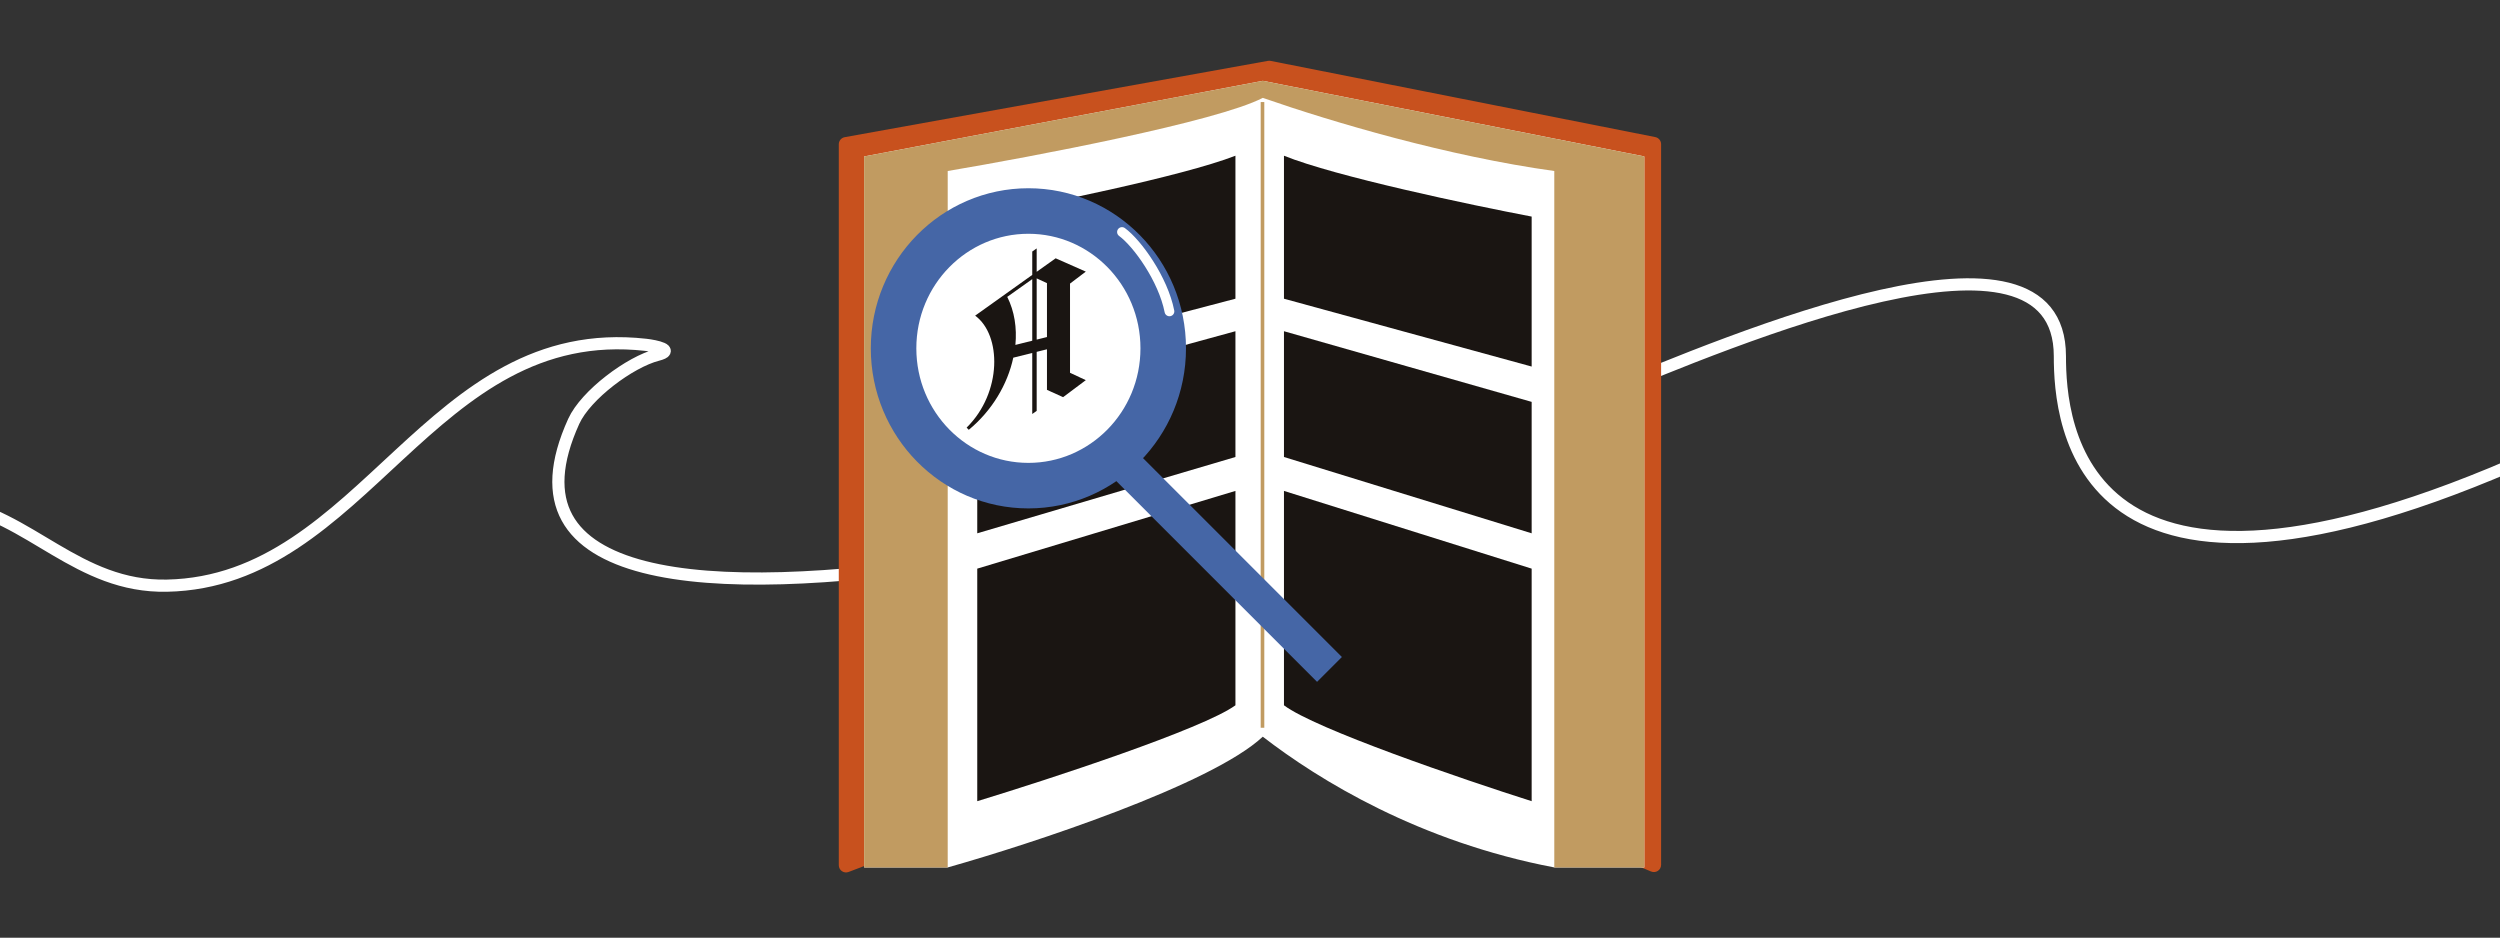 <?xml version="1.0" encoding="UTF-8"?> <svg xmlns="http://www.w3.org/2000/svg" width="1437" height="539" viewBox="0 0 1437 539" fill="none"><rect x="0" y="0" width="1437" height="539" fill="#333333" stroke="none"/><g clip-path="url(#clip0_203_2413)"><path d="M-28.692 288.667C17.457 296.359 44.603 337.713 95.985 336.643C209.747 334.273 246.638 184.365 371.104 198.195C376.92 198.841 388.308 201.297 377.915 203.97C362.095 208.038 336.699 226.977 329.792 242.173C243.892 431.153 809.632 272.161 918.084 227.365C999.772 193.625 1184.02 115.576 1184.02 204.71C1184.02 242.172 1192.81 379.745 1455.88 262.014" stroke="white" stroke-width="7" stroke-linecap="square"></path><path d="M482.133 497.323V82.936C482.133 80.926 483.572 79.204 485.55 78.847L728.788 34.983C729.299 34.891 729.823 34.896 730.332 34.997L951.459 78.8C953.405 79.186 954.806 80.892 954.806 82.876V497.11C954.806 500.076 951.788 502.086 949.051 500.944L731.089 409.965C730.108 409.556 729.007 409.538 728.013 409.915L487.763 501.207C485.045 502.24 482.133 500.231 482.133 497.323Z" fill="#C8511E"></path><path d="M496.699 498.607V89.92L725.85 46.454L945.15 89.92V498.607H893.405C815.788 483.823 758.293 448.505 725.85 423.453C696.281 451.051 592.791 485.055 544.742 498.607H496.699Z" fill="white"></path><path d="M496.699 498.607V89.92L725.85 46.454L945.15 89.92V498.607H893.405V98.293C832.712 89.92 766.153 70.266 725.85 56.252C699.753 69.848 594.237 89.944 544.742 98.293V498.607H496.699Z" fill="#C19B61"></path><path d="M725.68 58.662V418.314" stroke="#C19B61" stroke-width="2.077"></path><path fill-rule="evenodd" clip-rule="evenodd" d="M561.723 124.489C598.472 117.775 679.601 101.379 710.13 89.507V171.7L561.723 210.692V124.489ZM561.723 306.546V231L710.13 190.384V262.681L561.723 306.546ZM561.723 326.854V460.525C603.418 447.804 691.473 418.971 710.13 405.402V282.176L561.723 326.854Z" fill="#1A1512"></path><path fill-rule="evenodd" clip-rule="evenodd" d="M880.395 124.489C845.141 117.775 767.312 101.379 738.024 89.507V171.7L880.395 210.692V124.489ZM880.395 306.546V231L738.024 190.384V262.681L880.395 306.546ZM880.395 326.854V460.525C840.396 447.804 755.922 418.971 738.024 405.402V282.176L880.395 326.854Z" fill="#1A1512"></path><path d="M668.621 200.219C668.621 244.007 633.731 279.151 591.123 279.151C548.515 279.151 513.625 244.007 513.625 200.219C513.625 156.432 548.515 121.287 591.123 121.287C633.731 121.287 668.621 156.432 668.621 200.219Z" fill="white" stroke="#4566A6" stroke-width="26.173"></path><path d="M644.914 133.361C653.793 139.849 668.53 160.436 672.195 178.978" stroke="white" stroke-width="5.608" stroke-linecap="round"></path><rect x="635.763" y="270.639" width="20.179" height="171.521" transform="rotate(-45 635.763 270.639)" fill="#4566A6"></rect><path d="M611.07 228.288C609.643 227.699 603.731 224.971 601.795 224.088V200.768L595.883 202.242V236.171L593.335 237.962V202.877L582.429 205.597C579.167 220.906 570.198 236.063 556.846 247.06L555.623 245.789C576.11 225.555 575.702 192.568 560.515 181.438L593.335 158.023V144.578L595.883 142.787V156.233L606.789 148.471C608.929 149.408 619.835 154.252 624.116 156.126L615.045 163.01V214.272C617.083 215.234 622.791 217.908 624.116 218.523L611.07 228.288ZM583.652 198.254L593.335 195.839V160.439L578.964 170.64C583.142 178.947 584.569 188.466 583.652 198.254ZM601.795 162.742C600.673 162.286 598.023 160.951 595.883 160.014V195.204L601.795 193.73V162.742Z" fill="#1A1512"></path></g><defs><clipPath id="clip0_203_2413"><rect width="1437" height="539" fill="white"></rect></clipPath></defs></svg> 